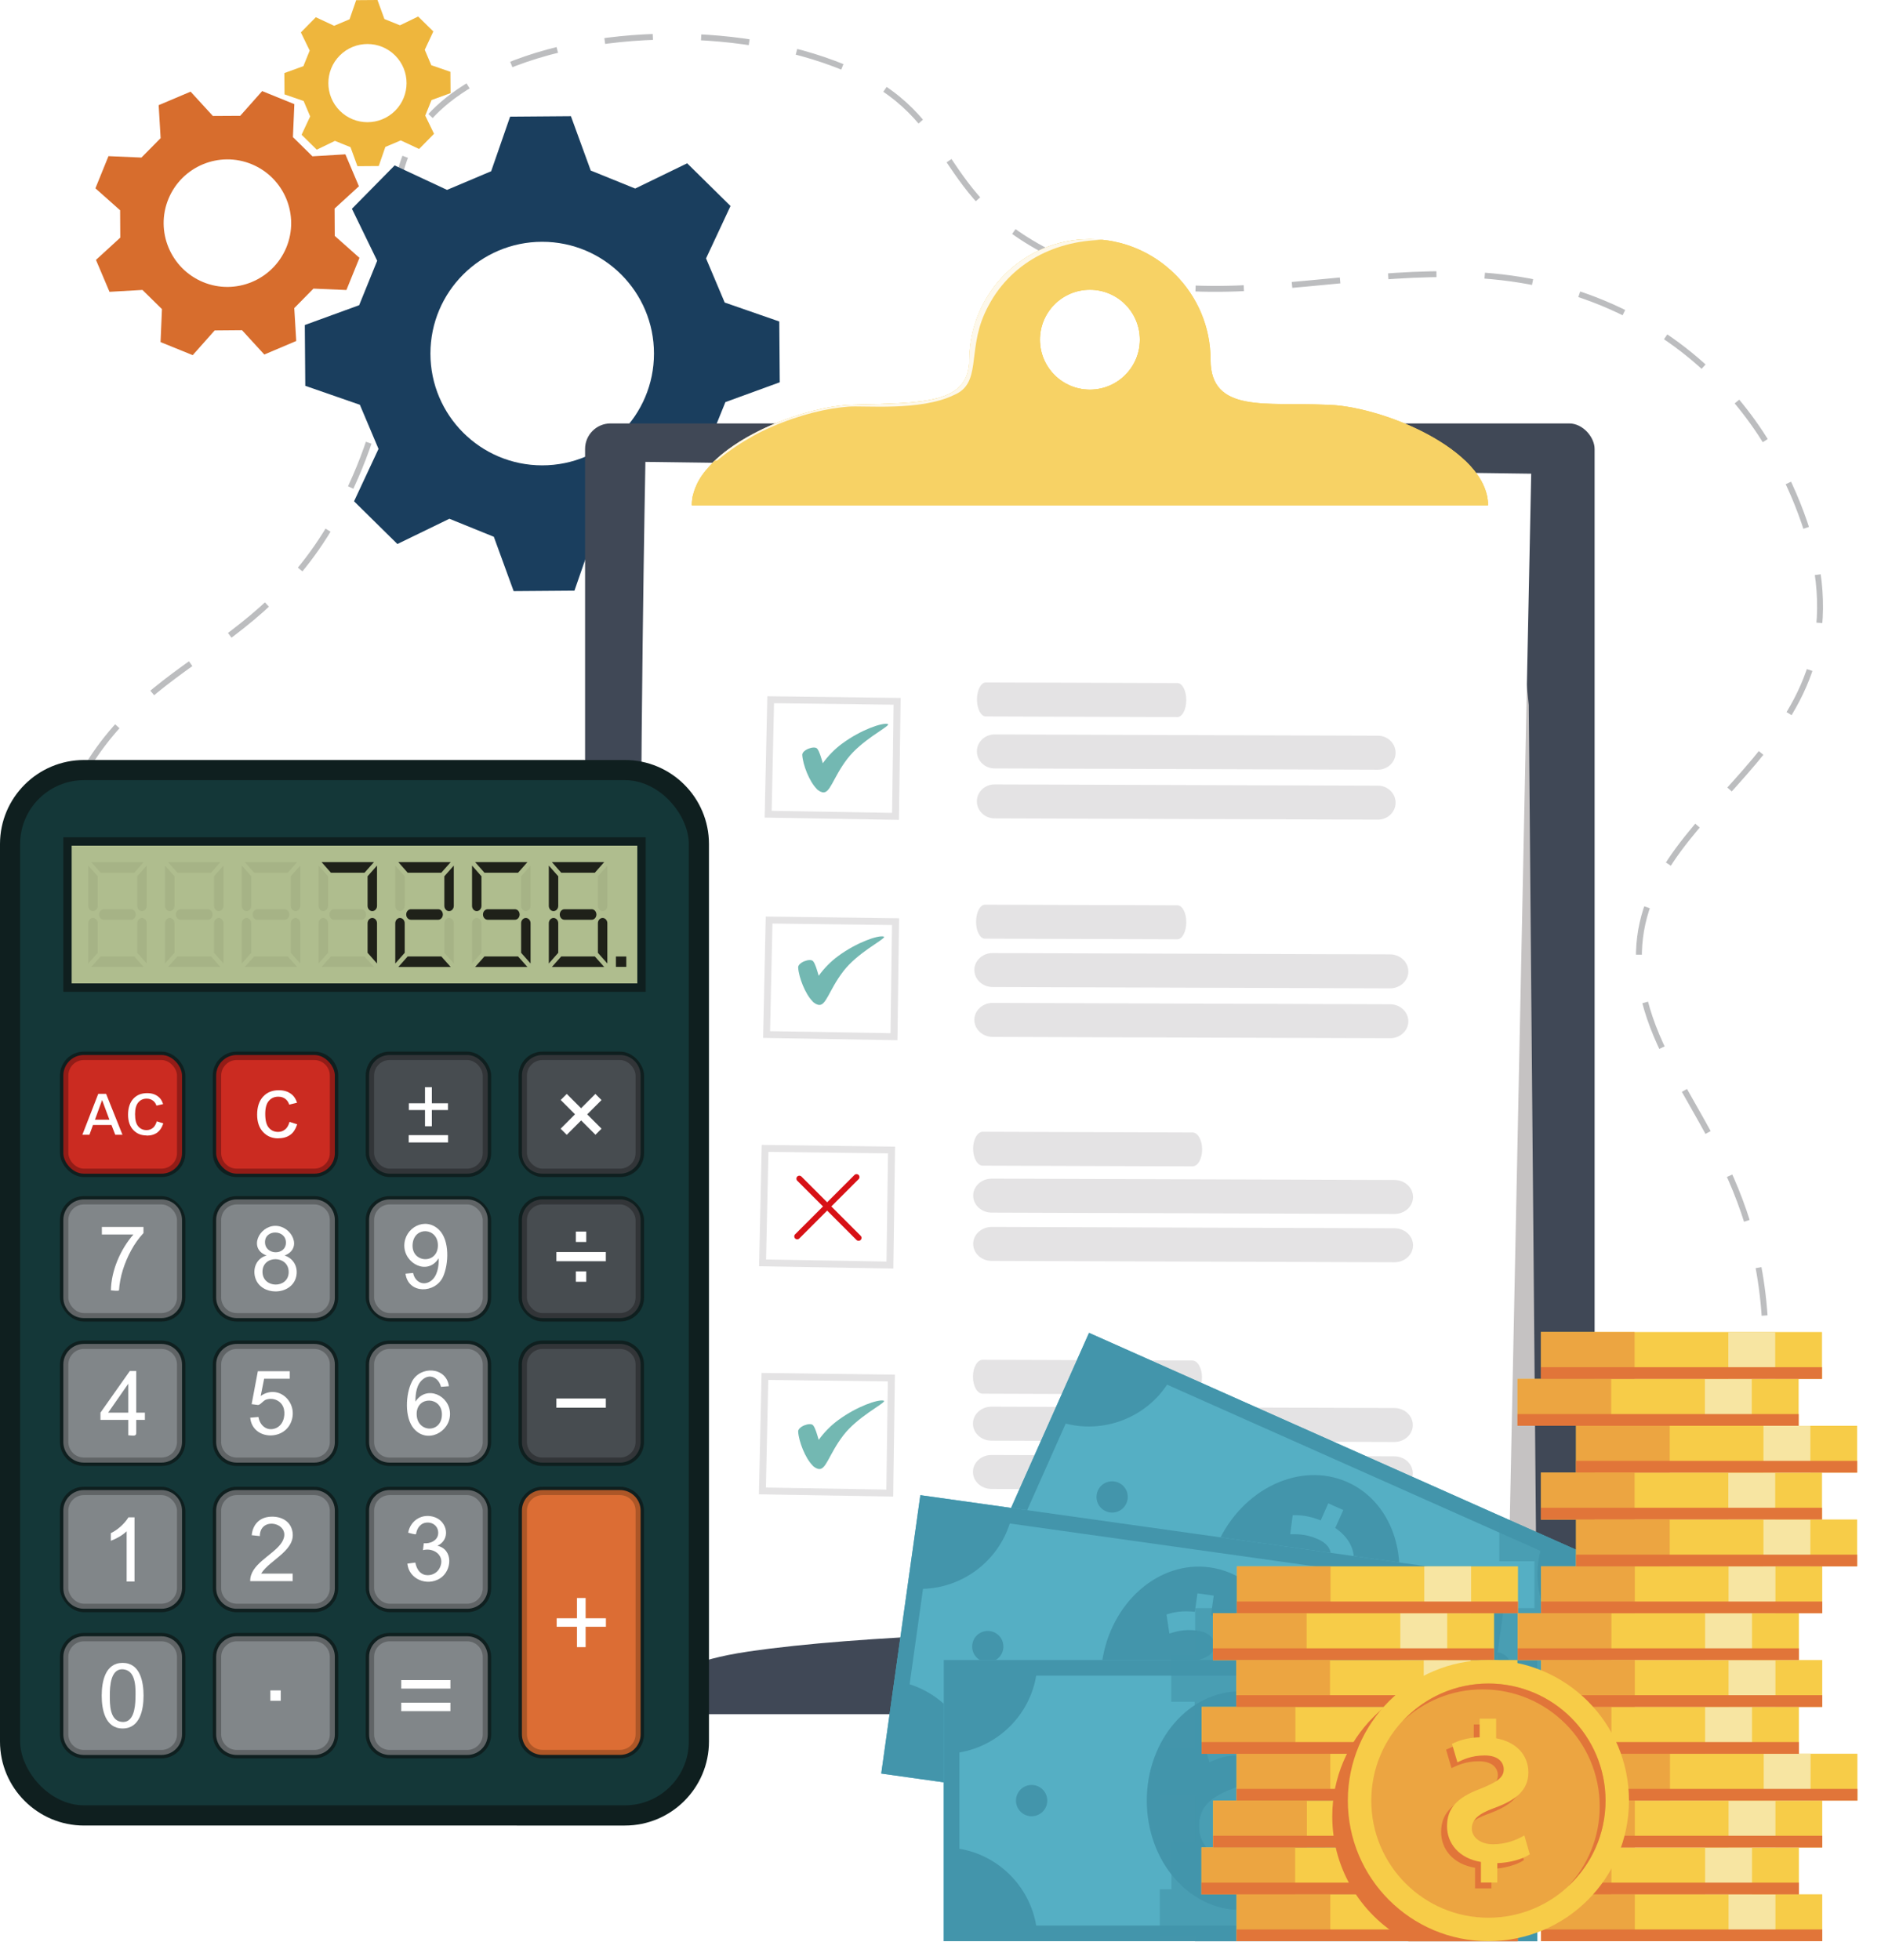<?xml version="1.0" encoding="UTF-8"?><svg xmlns="http://www.w3.org/2000/svg" xmlns:xlink="http://www.w3.org/1999/xlink" viewBox="0 0 239.13 249.15"><defs><style>.cls-1{fill:#73b8b2;}.cls-2{fill:#921c17;}.cls-3{fill:#fff;}.cls-4{fill:#a6b386;}.cls-5,.cls-6,.cls-7{stroke:#bcbdbf;}.cls-5,.cls-6,.cls-7,.cls-8{fill:none;stroke-miterlimit:10;stroke-width:.75px;}.cls-9,.cls-10{fill:url(#_ÂÁ_Ï_ÌÌ_È_ËÂÌÚ_16);}.cls-11{fill:#f7e5a2;}.cls-12{mask:url(#mask-2);}.cls-13{isolation:isolate;}.cls-14{fill:#fdf8eb;}.cls-15{fill:#242222;}.cls-16{fill:#1f2119;}.cls-17{fill:#606466;}.cls-18,.cls-10,.cls-19,.cls-20,.cls-21{mix-blend-mode:multiply;}.cls-18,.cls-22{fill:#f7d265;}.cls-23{fill:#f7cc48;}.cls-24{filter:url(#drop-shadow-1);}.cls-25,.cls-19{fill:#4395ab;}.cls-26{fill:#ac5627;}.cls-27{fill:#eca541;}.cls-28{fill:#323538;}.cls-29,.cls-21{fill:#c5c2c2;}.cls-30{fill:#f5cd59;}.cls-31{fill:#e4e3e4;}.cls-32{fill:#cb2b21;}.cls-33{fill:#e17539;}.cls-6{stroke-dasharray:0 0 6.14 6.14;}.cls-34{fill:#eeb63d;}.cls-35{fill:#55afc4;}.cls-36{fill:#1a3e5e;}.cls-37{fill:#0f1f1f;}.cls-19{opacity:.65;}.cls-38{fill:#404856;}.cls-39{fill:#474c50;}.cls-7{stroke-dasharray:0 0 0 0 6.14 6.14 6.14 6.14;}.cls-40{fill:#d76d2d;}.cls-8{stroke:#d71116;stroke-linecap:round;}.cls-41{filter:url(#luminosity-noclip);}.cls-42{mask:url(#mask-1);}.cls-43{mask:url(#mask);}.cls-44{fill:#afbd8e;}.cls-45{fill:#143738;}.cls-46{fill:#dc6d34;}.cls-47{fill:#818689;}</style><filter id="drop-shadow-1" filterUnits="userSpaceOnUse"><feOffset dx="4.25" dy="4.25"/><feGaussianBlur result="blur" stdDeviation="4.25"/><feFlood flood-color="#12100c" flood-opacity=".15"/><feComposite in2="blur" operator="in"/><feComposite in="SourceGraphic"/></filter><filter id="luminosity-noclip" x="126.11" y="245.48" width="113.02" height="3.66" color-interpolation-filters="sRGB" filterUnits="userSpaceOnUse"><feFlood flood-color="#fff" result="bg"/><feBlend in="SourceGraphic" in2="bg"/></filter><filter id="luminosity-noclip-2" x="126.11" y="-7730.37" width="113.02" height="32766" color-interpolation-filters="sRGB" filterUnits="userSpaceOnUse"><feFlood flood-color="#fff" result="bg"/><feBlend in="SourceGraphic" in2="bg"/></filter><mask id="mask-2" x="126.11" y="-7730.37" width="113.02" height="32766" maskUnits="userSpaceOnUse"/><radialGradient id="_ÂÁ_Ï_ÌÌ_È_ËÂÌÚ_16" cx="-5916.84" cy="66045.82" fx="-5916.84" fy="66045.82" r="110.52" gradientTransform="translate(3211.04 -846.16) scale(.51 .02)" gradientUnits="userSpaceOnUse"><stop offset="0" stop-color="#fff"/><stop offset="1" stop-color="#000"/></radialGradient><mask id="mask-1" x="126.11" y="245.48" width="113.02" height="3.66" maskUnits="userSpaceOnUse"><g class="cls-41"><g class="cls-12"><ellipse class="cls-10" cx="182.62" cy="247.32" rx="56.51" ry="1.83"/></g></g></mask><mask id="mask" x="126.11" y="245.48" width="113.02" height="3.66" maskUnits="userSpaceOnUse"><g class="cls-42"><ellipse class="cls-9" cx="182.62" cy="247.32" rx="56.51" ry="1.83"/></g></mask></defs><g class="cls-13"><g id="Layer_2"><g id="_4._Økonomistyring_eksport_"><g id="_4._Økonomistyring"><path class="cls-5" d="m23.84,160.33c-.7-.6-1.46-1.27-2.24-1.99"/><path class="cls-6" d="m17.29,153.96c-1.91-2.12-3.83-4.56-5.6-7.3"/><path class="cls-7" d="m10.1,144.03c-.65-1.15-1.27-2.36-1.85-3.6-7.58-16.45-2.62-30.42-.58-35.87,8.17-21.8,24.94-19.22,35.79-40.29,13.65-26.51-1.51-42.22,15.72-53.15,12.16-7.72,32.94-8.28,46.88-3.02,16.16,6.09,11.88,16.05,27.07,23.91,23.25,12.04,46.7-4.15,71.75,7,22.17,9.87,25.97,32.43,26.17,33.74,3.9,26.01-27.81,31.1-21.98,54.38,3.12,12.45,14.66,20.94,15.37,42.23.02.47.03.92.03,1.36"/><path class="cls-5" d="m224.44,173.79c-.05,1.17-.12,2.18-.19,2.99"/><path class="cls-34" d="m42.48,3.28l-2.33-1.09q-.95.96-1.9,1.93l1.12,2.31c-.32.79-.48,1.19-.8,1.98l-2.42.88c.01,1.35.01,1.35.02,2.71l2.43.84c.33.78.5,1.18.83,1.96l-1.09,2.33q.96.95,1.93,1.9l2.31-1.12c.79.32,1.19.48,1.98.8l.88,2.42c1.35-.01,1.35-.01,2.71-.02l.84-2.43c.78-.33,1.18-.5,1.96-.83l2.33,1.09q.95-.96,1.9-1.93l-1.12-2.31c.32-.79.48-1.19.8-1.98l2.42-.88c-.01-1.35-.01-1.35-.02-2.71l-2.43-.84c-.33-.78-.5-1.18-.83-1.96l1.09-2.33q-.96-.95-1.93-1.9l-2.31,1.12c-.79-.32-1.19-.48-1.98-.8l-.88-2.42c-1.35.01-1.35.01-2.71.02l-.84,2.43c-.78.33-1.18.5-1.96.83Zm.72,3.77c1.94-1.94,5.09-1.94,7.03,0,1.94,1.94,1.94,5.09,0,7.03-1.94,1.94-5.09,1.94-7.03,0-1.94-1.94-1.94-5.09,0-7.03Z"/><path class="cls-40" d="m15.29,30.21l-3.09,2.83q.86,2.03,1.72,4.06l4.19-.24c.99.97,1.49,1.47,2.48,2.44l-.18,4.19q2.04.83,4.09,1.66l2.79-3.14c1.39-.01,2.09-.02,3.48-.03l2.83,3.09q2.03-.86,4.06-1.72l-.25-4.18c.98-.99,1.47-1.49,2.44-2.48l4.19.18q.83-2.04,1.66-4.09l-3.14-2.79c-.01-1.39-.02-2.09-.02-3.48l3.09-2.83q-.86-2.03-1.72-4.06l-4.19.25c-.99-.98-1.49-1.47-2.48-2.44l.18-4.19q-2.04-.83-4.09-1.66l-2.79,3.14c-1.39,0-2.09.01-3.48.02l-2.83-3.09q-2.03.86-4.06,1.72l.25,4.19c-.98.99-1.47,1.48-2.44,2.47l-4.19-.18q-.83,2.04-1.66,4.09l3.14,2.79c.01,1.38.02,2.09.02,3.47Zm6.13-4.94c1.72-4.14,6.46-6.1,10.59-4.39,4.13,1.72,6.1,6.45,4.39,10.59-1.72,4.13-6.46,6.1-10.59,4.39-4.13-1.72-6.1-6.46-4.39-10.59Z"/><path class="cls-36" d="m62.78,68.24l2.52,6.91c3.86-.03,3.87-.03,7.73-.06l2.41-6.94c2.24-.95,3.37-1.43,5.61-2.37l6.66,3.11q2.71-2.75,5.43-5.51l-3.21-6.61c.91-2.25,1.38-3.39,2.29-5.65l6.91-2.52c-.03-3.86-.03-3.87-.06-7.73l-6.94-2.41c-.95-2.24-1.43-3.37-2.37-5.61l3.11-6.66q-2.75-2.71-5.51-5.43l-6.61,3.21c-2.25-.91-3.39-1.38-5.65-2.29l-2.52-6.91c-3.86.03-3.87.03-7.73.06l-2.41,6.94c-2.24.95-3.37,1.43-5.61,2.37l-6.66-3.11q-2.71,2.75-5.43,5.51l3.21,6.61c-.91,2.25-1.38,3.39-2.29,5.65l-6.91,2.52c.03,3.86.03,3.87.06,7.73l6.94,2.41c.95,2.24,1.43,3.37,2.37,5.61l-3.11,6.66q2.75,2.71,5.51,5.43l6.61-3.21c2.25.91,3.39,1.38,5.65,2.29Zm-8.06-23.29c0-7.85,6.36-14.21,14.21-14.21,7.85,0,14.21,6.36,14.21,14.21,0,7.85-6.36,14.21-14.21,14.21-7.85,0-14.21-6.36-14.21-14.21Z"/><g class="cls-24"><g class="cls-20"><path class="cls-29" d="m191.05,84.13l-2.41,117.98c2.35.22,3.67.36,3.67.36l-1.01-115.89-.25-2.44Z"/><path class="cls-21" d="m191.05,84.13l-2.41,117.98c2.35.22,3.67.36,3.67.36l-1.01-115.89-.25-2.44Z"/><path class="cls-29" d="m78.47,97.77c-1.29,37.71-2.91,97.97-.73,111.96,0,0,1.37-1.53,3.87-3.41-3.19-14.47-3.42-69.22-3.14-108.55Z"/><path class="cls-21" d="m78.47,97.77c-1.29,37.71-2.91,97.97-.73,111.96,0,0,1.37-1.53,3.87-3.41-3.19-14.47-3.42-69.22-3.14-108.55Z"/><path class="cls-29" d="m85.5,58.56h99.99c-.51-1.08-1.31-2.1-2.31-3.06h-95.36c-1.01.96-1.81,1.98-2.31,3.06Z"/><path class="cls-21" d="m85.5,58.56h99.99c-.51-1.08-1.31-2.1-2.31-3.06h-95.36c-1.01.96-1.81,1.98-2.31,3.06Z"/><path class="cls-29" d="m186.1,61.18s0-.03,0-.04c0-.45-.06-.88-.16-1.32h-100.89c-.1.43-.16.87-.16,1.32,0,.01,0,.03,0,.04h101.21Z"/><path class="cls-21" d="m186.1,61.18s0-.03,0-.04c0-.45-.06-.88-.16-1.32h-100.89c-.1.43-.16.87-.16,1.32,0,.01,0,.03,0,.04h101.21Z"/></g><rect class="cls-38" x="70.13" y="49.58" width="128.34" height="164.1" rx="3.24" ry="3.24"/><path class="cls-21" d="m186.39,69.96l-107.96-4.5s-5.13,122.34-1.89,143.08c0,0,7.22-8.06,18.62-9.84,28.46-4.42,95.95,2.56,95.95,2.56l-1.01-115.89-2.1-20.26-1.62,4.84Z"/><path class="cls-3" d="m190.41,55.97l-112.61-1.5s-2.93,147.66,3.93,154.07c0,0,1.65-1.72,9.16-2.83,28.5-4.2,96.51-2.58,96.51-2.58l3.01-147.16Z"/><path class="cls-31" d="m173.17,91.45c0,1.19-1.02,2.16-2.26,2.15l-48.72-.16c-1.24,0-2.25-.97-2.25-2.17h0c0-1.19,1.02-2.16,2.26-2.15l48.72.16c1.24,0,2.25.97,2.25,2.17h0Z"/><path class="cls-31" d="m146.56,84.75c0,1.19-.51,2.16-1.13,2.16l-24.36-.08c-.62,0-1.12-.97-1.12-2.16h0c0-1.19.51-2.16,1.13-2.16l24.36.08c.62,0,1.12.97,1.12,2.16h0Z"/><path class="cls-31" d="m173.17,97.8c0,1.19-1.02,2.16-2.26,2.15l-48.72-.16c-1.24,0-2.25-.97-2.25-2.17h0c0-1.19,1.02-2.16,2.26-2.15l48.72.16c1.24,0,2.25.97,2.25,2.17h0Z"/><path class="cls-31" d="m174.79,119.25c0,1.19-1.05,2.16-2.34,2.15l-50.5-.17c-1.29,0-2.33-.97-2.33-2.17h0c0-1.19,1.05-2.16,2.34-2.15l50.5.17c1.29,0,2.33.97,2.33,2.17h0Z"/><path class="cls-31" d="m146.56,113c0,1.19-.51,2.16-1.14,2.16l-24.46-.08c-.62,0-1.13-.97-1.12-2.16h0c0-1.19.51-2.16,1.14-2.16l24.46.08c.62,0,1.13.97,1.12,2.16h0Z"/><path class="cls-31" d="m174.79,125.59c0,1.19-1.05,2.16-2.34,2.15l-50.5-.17c-1.29,0-2.33-.97-2.33-2.17h0c0-1.19,1.05-2.16,2.34-2.15l50.5.17c1.29,0,2.33.97,2.33,2.17h0Z"/><path class="cls-31" d="m175.39,147.93c0,1.19-1.07,2.16-2.37,2.15l-51.19-.17c-1.31,0-2.36-.97-2.36-2.17h0c0-1.19,1.07-2.16,2.37-2.15l51.19.17c1.31,0,2.36.97,2.36,2.17h0Z"/><path class="cls-31" d="m148.58,141.88c0,1.19-.56,2.16-1.24,2.15l-26.65-.09c-.68,0-1.23-.97-1.23-2.16h0c0-1.19.56-2.16,1.24-2.15l26.65.09c.68,0,1.23.97,1.23,2.16h0Z"/><path class="cls-31" d="m175.39,154.07c0,1.19-1.07,2.16-2.37,2.15l-51.19-.17c-1.31,0-2.36-.97-2.36-2.17h0c0-1.19,1.07-2.16,2.37-2.15l51.19.17c1.31,0,2.36.97,2.36,2.17h0Z"/><path class="cls-31" d="m109.83,127.99l-17.07-.29.34-15.43,16.95.22-.21,15.5Zm-16.18-1.15l15.31.26.19-13.75-15.2-.19-.3,13.68Z"/><path class="cls-31" d="m109.32,157.02l-17.07-.29.34-15.43,16.95.22-.22,15.5Zm-16.18-1.15l15.31.26.19-13.75-15.2-.19-.3,13.68Z"/><path class="cls-31" d="m110.03,99.98l-17.07-.29.34-15.43,16.95.22-.22,15.5Zm-16.18-1.15l15.31.26.19-13.75-15.2-.19-.3,13.68Z"/><path class="cls-3" d="m165.07,173.93c-.68-.18-3.35.71-5.75,2.47-.95.69-1.84,1.61-2.49,2.52-.23-.78-.42-1.48-.7-1.84-.34-.45-1.95.14-1.91.79.08,1.27.9,3.35,1.81,4.28.1.13.23.24.4.32.02.01.04.03.06.04.03.02.06.03.09.03.05.02.09.04.14.06,1.04.31,1.35-1.79,3.23-4.24,1.79-2.34,5.05-3.95,5.19-4.35.01-.04,0-.07-.06-.08Z"/><path class="cls-1" d="m108.07,114.81c-.68-.18-3.35.71-5.75,2.47-.95.69-1.84,1.61-2.49,2.52-.23-.78-.42-1.48-.7-1.84-.34-.45-1.95.14-1.91.79.08,1.27.9,3.35,1.81,4.28.1.13.23.23.4.32.02.01.04.03.06.04.03.02.06.03.09.03.05.02.09.04.14.06,1.04.31,1.35-1.79,3.23-4.24,1.79-2.34,5.05-3.95,5.19-4.35.01-.04,0-.07-.06-.08Z"/><path class="cls-30" d="m164.13,47.2c-7.33-.36-14.48,1.13-14.48-5.71,0-8.47-6.87-15.34-15.34-15.34s-15.27,6.87-15.34,15.34c-.04,5.58-5.71,5.47-14.48,5.71-7.04,0-20.78,5.71-20.78,12.74,0,.01,0,.03,0,.04h101.21s0-.03,0-.04c0-7.04-13.74-12.74-20.78-12.74Zm-29.82-1.91c-3.51,0-6.35-2.84-6.35-6.35s2.84-6.35,6.35-6.35,6.35,2.84,6.35,6.35-2.84,6.35-6.35,6.35Z"/><path class="cls-22" d="m164.13,47.2c-7.33-.36-14.48,1.13-14.48-5.71,0-8.47-6.87-15.34-15.34-15.34s-15.27,6.87-15.34,15.34c-.04,5.58-5.71,5.47-14.48,5.71-7.04,0-20.78,5.71-20.78,12.74,0,.01,0,.03,0,.04h101.21s0-.03,0-.04c0-7.04-13.74-12.74-20.78-12.74Zm-29.82-1.91c-3.51,0-6.35-2.84-6.35-6.35s2.84-6.35,6.35-6.35,6.35,2.84,6.35,6.35-2.84,6.35-6.35,6.35Z"/><path class="cls-14" d="m93.73,50.07c3.85-1.67,7.14-2.4,9.83-2.62,1.99-.17,9.21.6,13.46-1.48,3.51-1.45,1.74-5.45,3.86-10.26,2.73-6.19,8.57-9.38,15.14-9.46-.57-.06-1.15-.1-1.73-.1-8.47,0-15.27,6.87-15.34,15.34-.04,5.58-5.71,5.47-14.48,5.71-5.6,0-15.44,3.61-19.23,8.63,2.3-2.34,5.57-4.49,8.49-5.76Z"/><path class="cls-18" d="m184.3,57.37c-.51-1.08-1.31-2.1-2.31-3.06h-95.36c-1.01.96-1.81,1.98-2.31,3.06h99.99Z"/><path class="cls-18" d="m83.86,58.62c-.1.43-.16.87-.16,1.32,0,.01,0,.03,0,.04h101.21s0-.03,0-.04c0-.45-.06-.88-.16-1.32h-100.89Z"/><g class="cls-20"><path class="cls-22" d="m134.3,45.82c-3.8,0-6.9-3.09-6.9-6.9s3.1-6.9,6.9-6.9,6.9,3.09,6.9,6.9-3.1,6.9-6.9,6.9Zm0-13.26c-3.51,0-6.36,2.85-6.36,6.36s2.85,6.36,6.36,6.36,6.36-2.85,6.36-6.36-2.85-6.36-6.36-6.36Z"/></g><path class="cls-31" d="m175.36,176.92c0,1.19-1.07,2.16-2.37,2.15l-51.19-.17c-1.31,0-2.36-.97-2.36-2.17h0c0-1.19,1.07-2.16,2.37-2.15l51.19.17c1.31,0,2.36.97,2.36,2.17h0Z"/><path class="cls-31" d="m148.56,170.87c0,1.19-.56,2.16-1.24,2.15l-26.65-.09c-.68,0-1.23-.97-1.23-2.16h0c0-1.19.56-2.16,1.24-2.15l26.65.09c.68,0,1.23.97,1.23,2.16h0Z"/><path class="cls-31" d="m175.36,183.06c0,1.19-1.07,2.16-2.37,2.15l-51.19-.17c-1.31,0-2.36-.97-2.36-2.17h0c0-1.19,1.07-2.16,2.37-2.15l51.19.17c1.31,0,2.36.97,2.36,2.17h0Z"/><path class="cls-31" d="m109.3,186.01l-17.07-.29.34-15.43,16.95.22-.22,15.5Zm-16.18-1.15l15.31.26.19-13.75-15.2-.19-.3,13.68Z"/><path class="cls-1" d="m108.07,173.81c-.68-.18-3.35.71-5.75,2.47-.95.69-1.84,1.61-2.49,2.52-.23-.78-.42-1.48-.7-1.84-.34-.45-1.95.14-1.91.79.08,1.27.9,3.35,1.81,4.28.1.13.23.23.4.32.02.01.04.03.06.04.03.02.06.03.09.03.05.02.09.04.14.06,1.04.31,1.35-1.79,3.23-4.24,1.79-2.34,5.05-3.95,5.19-4.35.01-.04,0-.07-.06-.08Z"/><path class="cls-1" d="m108.59,87.79c-.68-.18-3.35.71-5.75,2.47-.95.69-1.84,1.61-2.49,2.52-.23-.78-.42-1.48-.7-1.84-.34-.45-1.95.14-1.91.79.08,1.27.9,3.35,1.81,4.28.1.13.23.23.4.32.02.01.04.03.06.04.03.02.06.03.09.03.05.02.09.04.14.06,1.04.31,1.35-1.79,3.23-4.24,1.79-2.34,5.05-3.95,5.19-4.35.01-.04,0-.07-.06-.08Z"/><line class="cls-8" x1="97.37" y1="145.59" x2="104.9" y2="153.12"/><line class="cls-8" x1="104.64" y1="145.39" x2="97.1" y2="152.93"/></g><g class="cls-43"><ellipse class="cls-15" cx="182.62" cy="247.32" rx="56.51" ry="1.83"/></g><g id="Dollars"><rect class="cls-35" x="147.77" y="163.39" width="35.74" height="75.45" transform="translate(-85.46 270.64) rotate(-66)"/><ellipse class="cls-25" cx="165.64" cy="201.11" rx="13.9" ry="11.91" transform="translate(-85.45 270.64) rotate(-66)"/><path class="cls-35" d="m160.53,210.25l1.07-2.4c-2.37-1.56-2.97-3.92-2.09-5.9.92-2.07,2.65-2.81,5.69-2.63,2.33.09,3.41-.07,3.83-1.03.35-.79.14-1.89-1.49-2.62-1.58-.71-2.85-.63-3.52-.62l.32-2.42c.91-.04,2.07.06,3.56.66l.96-2.17,1.91.85-1.02,2.28c2.17,1.47,2.88,3.62,1.99,5.63-.96,2.17-3.04,2.58-5.88,2.37-2-.14-3.12.17-3.58,1.22-.5,1.12.18,2.28,1.65,2.94,1.42.63,2.94.73,4.09.59l-.35,2.47c-1.09.18-2.74-.05-4.23-.66l-1.01,2.26-1.91-.85Z"/><path class="cls-25" d="m123.91,202.09c1.13.5,67.57,30.08,68.93,30.69.55-1.24,14.16-31.81,14.54-32.65-1.36-.61-67.8-30.18-68.93-30.69-.55,1.24-14.16,31.81-14.54,32.65Zm11.57-21.11c4.88,1.25,10.1-.73,12.89-4.95l47.46,21.13c-1.26,4.9.75,10.11,4.95,12.89l-4.98,11.19c-4.88-1.25-10.1.73-12.89,4.95l-47.46-21.13c1.26-4.9-.75-10.11-4.95-12.89l4.98-11.19Z"/><path class="cls-25" d="m188.32,211.21c-.45,1,0,2.18,1.01,2.62s2.18,0,2.62-1.01c.45-1,0-2.18-1.01-2.62s-2.18,0-2.62,1.01Z"/><path class="cls-25" d="m139.57,189.5c-.45,1,0,2.18,1.01,2.62s2.18,0,2.62-1.01,0-2.18-1.01-2.62-2.18,0-2.62,1.01Z"/><rect class="cls-35" x="134.01" y="175.3" width="35.74" height="75.45" transform="translate(-80.21 333.78) rotate(-82)"/><ellipse class="cls-25" cx="151.88" cy="213.03" rx="13.9" ry="11.91" transform="translate(-80.21 333.78) rotate(-82)"/><path class="cls-35" d="m149.48,223.22l.37-2.6c-2.71-.84-3.94-2.95-3.63-5.09.32-2.25,1.77-3.43,4.74-4.09,2.27-.56,3.26-1.01,3.4-2.04.12-.86-.38-1.86-2.15-2.1-1.72-.24-2.91.18-3.55.37l-.36-2.42c.86-.29,2-.52,3.6-.34l.33-2.35,2.07.29-.35,2.47c2.49.81,3.77,2.69,3.46,4.86-.33,2.35-2.22,3.32-5,3.9-1.96.42-2.95,1.03-3.11,2.16-.17,1.21.8,2.15,2.39,2.37,1.54.22,3.03-.11,4.09-.56l.35,2.47c-.99.48-2.65.71-4.24.54l-.34,2.45-2.07-.29Z"/><path class="cls-25" d="m112.03,225.47c1.23.17,73.24,10.29,74.72,10.5.19-1.34,4.85-34.48,4.97-35.39-1.47-.21-73.49-10.33-74.72-10.5-.19,1.34-4.85,34.48-4.97,35.39Zm5.31-23.48c5.03-.14,9.5-3.49,11.03-8.31l51.45,7.23c.13,5.06,3.51,9.51,8.31,11.03l-1.7,12.13c-5.03.14-9.5,3.49-11.03,8.31l-51.45-7.23c-.13-5.06-3.51-9.51-8.31-11.03l1.7-12.13Z"/><circle class="cls-25" cx="178.42" cy="216.76" r="1.99" transform="translate(-96.79 272.23) rotate(-61.94)"/><path class="cls-25" d="m123.61,209.05c-.15,1.09.6,2.09,1.69,2.24s2.09-.6,2.24-1.69-.6-2.09-1.69-2.24c-1.09-.15-2.09.6-2.24,1.69Z"/><rect class="cls-35" x="119.98" y="211.04" width="75.45" height="35.74"/><ellipse class="cls-25" cx="157.7" cy="228.91" rx="11.91" ry="13.9"/><path class="cls-35" d="m156.75,239.34v-2.63c-2.8-.46-4.31-2.37-4.31-4.54,0-2.27,1.27-3.64,4.13-4.72,2.17-.87,3.08-1.45,3.08-2.5,0-.87-.64-1.78-2.42-1.78-1.73,0-2.85.59-3.47.87l-.69-2.34c.82-.41,1.91-.79,3.52-.84v-2.37h2.09v2.5c2.57.46,4.1,2.14,4.1,4.33,0,2.37-1.73,3.59-4.41,4.56-1.89.69-2.78,1.43-2.78,2.57,0,1.22,1.1,2.01,2.7,2.01,1.56,0,2.98-.53,3.98-1.12l.69,2.4c-.92.61-2.52,1.07-4.13,1.12v2.47h-2.09Z"/><path class="cls-25" d="m119.98,246.78c1.24,0,73.96,0,75.45,0,0-1.36,0-34.82,0-35.74-1.49,0-74.21,0-75.45,0,0,1.36,0,34.82,0,35.74Zm1.99-23.99c4.96-.84,8.93-4.77,9.76-9.76h51.96c.84,4.99,4.8,8.93,9.76,9.76v12.24c-4.96.84-8.93,4.77-9.76,9.76h-51.96c-.84-4.99-4.8-8.93-9.76-9.76v-12.24Z"/><circle class="cls-25" cx="184.51" cy="228.91" r="1.99"/><circle class="cls-25" cx="131.15" cy="228.91" r="1.99"/></g><path id="Shadow" class="cls-19" d="m151.94,204.42c0,.8,0,5.43,0,5.96h-3.04c0,.8,0,5.43,0,5.96h2.98c0,.8,0,5.43,0,5.96h-4.41c0,.8,0,5.43,0,5.96h4.44c0,.8,0,5.43,0,5.96h-2.98c0,.8,0,5.43,0,5.96h-1.49c0,.8,0,5.43,0,5.96h4.47v.66s43.52,0,43.52,0v-19.81c1.29-2.89,10.76-24.16,11.95-26.84-3.43-1.53-11.13-4.96-16.78-7.47,0,.77,0,5.26,0,5.8h4.47c0,.8,0,5.43,0,5.96-1.65,0-41.47,0-43.12,0Z"/><g id="Coins"><rect class="cls-23" x="157.21" y="240.82" width="35.74" height="5.96"/><rect class="cls-11" x="181.03" y="240.82" width="5.96" height="5.96"/><rect class="cls-27" x="157.21" y="240.82" width="11.91" height="5.96"/><rect class="cls-33" x="157.21" y="245.29" width="35.74" height="1.49"/><rect class="cls-23" x="152.74" y="234.87" width="35.74" height="5.96"/><rect class="cls-11" x="176.57" y="234.87" width="5.96" height="5.96"/><rect class="cls-27" x="152.74" y="234.87" width="11.91" height="5.96"/><rect class="cls-33" x="152.74" y="239.34" width="35.74" height="1.49"/><rect class="cls-23" x="154.23" y="228.91" width="35.74" height="5.96"/><rect class="cls-11" x="178.05" y="228.91" width="5.96" height="5.96"/><rect class="cls-27" x="154.23" y="228.91" width="11.91" height="5.96"/><rect class="cls-33" x="154.23" y="233.38" width="35.74" height="1.49"/><rect class="cls-23" x="157.21" y="222.95" width="35.74" height="5.96"/><rect class="cls-11" x="181.03" y="222.95" width="5.96" height="5.96"/><rect class="cls-27" x="157.21" y="222.95" width="11.91" height="5.96"/><rect class="cls-33" x="157.21" y="227.42" width="35.74" height="1.49"/><rect class="cls-23" x="152.77" y="217" width="35.74" height="5.96"/><rect class="cls-11" x="176.6" y="217" width="5.96" height="5.96"/><rect class="cls-27" x="152.77" y="217" width="11.91" height="5.96"/><rect class="cls-33" x="152.77" y="221.47" width="35.74" height="1.49"/><rect class="cls-23" x="157.17" y="211.04" width="35.74" height="5.96"/><rect class="cls-11" x="181" y="211.04" width="5.96" height="5.96"/><rect class="cls-27" x="157.17" y="211.04" width="11.91" height="5.96"/><rect class="cls-33" x="157.17" y="215.51" width="35.74" height="1.49"/><rect class="cls-23" x="154.2" y="205.08" width="35.74" height="5.96"/><rect class="cls-11" x="178.02" y="205.08" width="5.96" height="5.96"/><rect class="cls-27" x="154.2" y="205.08" width="11.91" height="5.96"/><rect class="cls-33" x="154.2" y="209.55" width="35.74" height="1.49"/><rect class="cls-23" x="157.24" y="199.13" width="35.74" height="5.96"/><rect class="cls-11" x="181.06" y="199.13" width="5.96" height="5.96"/><rect class="cls-27" x="157.24" y="199.13" width="11.91" height="5.96"/><rect class="cls-33" x="157.24" y="203.6" width="35.74" height="1.49"/><rect class="cls-23" x="195.92" y="240.82" width="35.74" height="5.96"/><rect class="cls-11" x="219.75" y="240.82" width="5.96" height="5.96"/><rect class="cls-27" x="195.92" y="240.82" width="11.91" height="5.96"/><rect class="cls-33" x="195.92" y="245.29" width="35.74" height="1.49"/><rect class="cls-23" x="192.95" y="234.87" width="35.74" height="5.96"/><rect class="cls-11" x="216.77" y="234.87" width="5.96" height="5.96"/><rect class="cls-27" x="192.95" y="234.87" width="11.91" height="5.96"/><rect class="cls-33" x="192.95" y="239.34" width="35.74" height="1.49"/><rect class="cls-23" x="195.92" y="228.91" width="35.74" height="5.96"/><rect class="cls-11" x="219.75" y="228.91" width="5.96" height="5.96"/><rect class="cls-27" x="195.92" y="228.91" width="11.91" height="5.96"/><rect class="cls-33" x="195.92" y="233.38" width="35.74" height="1.49"/><rect class="cls-23" x="200.39" y="222.95" width="35.74" height="5.96"/><rect class="cls-11" x="224.22" y="222.95" width="5.96" height="5.96"/><rect class="cls-27" x="200.39" y="222.95" width="11.91" height="5.96"/><rect class="cls-33" x="200.39" y="227.42" width="35.74" height="1.49"/><rect class="cls-23" x="192.95" y="217" width="35.74" height="5.96"/><rect class="cls-11" x="216.77" y="217" width="5.96" height="5.96"/><rect class="cls-27" x="192.95" y="217" width="11.91" height="5.96"/><rect class="cls-33" x="192.95" y="221.47" width="35.74" height="1.49"/><rect class="cls-23" x="195.92" y="211.04" width="35.74" height="5.96"/><rect class="cls-11" x="219.75" y="211.04" width="5.96" height="5.96"/><rect class="cls-27" x="195.92" y="211.04" width="11.91" height="5.96"/><rect class="cls-33" x="195.92" y="215.51" width="35.74" height="1.49"/><rect class="cls-23" x="192.95" y="205.08" width="35.74" height="5.96"/><rect class="cls-11" x="216.77" y="205.08" width="5.96" height="5.96"/><rect class="cls-27" x="192.95" y="205.08" width="11.91" height="5.96"/><rect class="cls-33" x="192.95" y="209.55" width="35.74" height="1.49"/><rect class="cls-23" x="195.92" y="199.13" width="35.74" height="5.96"/><rect class="cls-11" x="219.75" y="199.13" width="5.96" height="5.96"/><rect class="cls-27" x="195.92" y="199.13" width="11.91" height="5.96"/><rect class="cls-33" x="195.92" y="203.6" width="35.74" height="1.49"/><rect class="cls-23" x="200.36" y="193.17" width="35.74" height="5.96"/><rect class="cls-11" x="224.19" y="193.17" width="5.96" height="5.96"/><rect class="cls-27" x="200.36" y="193.17" width="11.91" height="5.96"/><rect class="cls-33" x="200.36" y="197.64" width="35.74" height="1.49"/><rect class="cls-23" x="195.89" y="187.21" width="35.74" height="5.96"/><rect class="cls-11" x="219.72" y="187.21" width="5.96" height="5.96"/><rect class="cls-27" x="195.89" y="187.21" width="11.91" height="5.96"/><rect class="cls-33" x="195.89" y="191.68" width="35.74" height="1.49"/><rect class="cls-23" x="200.36" y="181.26" width="35.74" height="5.96"/><rect class="cls-11" x="224.19" y="181.26" width="5.96" height="5.96"/><rect class="cls-27" x="200.36" y="181.26" width="11.91" height="5.96"/><rect class="cls-33" x="200.36" y="185.72" width="35.74" height="1.49"/><rect class="cls-23" x="192.92" y="175.3" width="35.74" height="5.96"/><rect class="cls-11" x="216.74" y="175.3" width="5.96" height="5.96"/><rect class="cls-27" x="192.92" y="175.3" width="11.91" height="5.96"/><rect class="cls-33" x="192.92" y="179.77" width="35.74" height="1.49"/><rect class="cls-23" x="195.89" y="169.34" width="35.74" height="5.96"/><rect class="cls-11" x="219.72" y="169.34" width="5.96" height="5.96"/><rect class="cls-27" x="195.89" y="169.34" width="11.91" height="5.96"/><rect class="cls-33" x="195.89" y="173.81" width="35.74" height="1.49"/><path class="cls-33" d="m187.24,213.03c1.98,0,3.89.32,5.68.92v3.05h-4.41c0,.52,0,5.14,0,5.96h4.44c0,.52,0,5.14,0,5.96h-2.98c0,.52,0,5.14,0,5.96h-1.49c0,.52,0,5.14,0,5.96h4.47c0,.52,0,5.14,0,5.96-.41,0-6.7,0-13.9,0-5.75-2.97-9.68-8.97-9.68-15.88,0-9.87,8-17.87,17.87-17.87Z"/><circle class="cls-23" cx="189.22" cy="228.91" r="17.87"/><circle class="cls-27" cx="189.22" cy="228.91" r="14.89"/><path class="cls-33" d="m203.37,229.66c0-8.22-6.67-14.89-14.89-14.89-3.92,0-7.48,1.53-10.14,4.01,2.72-2.92,6.58-4.75,10.88-4.75,8.22,0,14.89,6.67,14.89,14.89,0,4.3-1.83,8.17-4.75,10.88,2.48-2.66,4.01-6.22,4.01-10.14Z"/><path class="cls-33" d="m187.52,240.08v-2.63c-2.8-.46-4.31-2.37-4.31-4.54,0-2.27,1.27-3.64,4.13-4.72,2.17-.87,3.08-1.45,3.08-2.5,0-.87-.64-1.78-2.42-1.78s-2.85.59-3.47.87l-.69-2.34c.82-.41,1.91-.79,3.52-.84v-2.37h2.09v2.5c2.57.46,4.1,2.14,4.1,4.33,0,2.37-1.73,3.59-4.41,4.56-1.89.69-2.78,1.43-2.78,2.57,0,1.22,1.1,2.01,2.7,2.01,1.56,0,2.98-.53,3.98-1.12l.69,2.4c-.92.61-2.52,1.07-4.13,1.12v2.47h-2.09Z"/><path class="cls-23" d="m188.27,239.34v-2.63c-2.8-.46-4.31-2.37-4.31-4.54,0-2.27,1.27-3.64,4.13-4.72,2.17-.87,3.08-1.45,3.08-2.5,0-.87-.64-1.78-2.42-1.78s-2.85.59-3.47.87l-.69-2.34c.82-.41,1.91-.79,3.52-.84v-2.37h2.09v2.5c2.57.46,4.1,2.14,4.1,4.33,0,2.37-1.73,3.59-4.41,4.56-1.89.69-2.78,1.43-2.78,2.57s1.1,2.01,2.7,2.01,2.98-.53,3.98-1.12l.69,2.4c-.92.61-2.52,1.07-4.13,1.12v2.47h-2.09Z"/></g><path class="cls-37" d="m10.68,96.62h68.77c5.89,0,10.68,4.79,10.68,10.68v114.1c0,5.89-4.79,10.68-10.68,10.68H10.68c-5.89,0-10.68-4.79-10.68-10.68v-114.1c0-5.89,4.79-10.68,10.68-10.68Z"/><rect class="cls-45" x="2.56" y="99.18" width="85.01" height="130.33" rx="8.12" ry="8.12"/><rect class="cls-37" x="8.05" y="106.44" width="74.04" height="19.65"/><rect class="cls-44" x="9.11" y="107.51" width="71.91" height="17.51"/><path class="cls-37" d="m10.67,170.42h9.85c1.68,0,3.05,1.37,3.05,3.05v9.85c0,1.68-1.37,3.05-3.05,3.05h-9.85c-1.68,0-3.05-1.37-3.05-3.05v-9.85c0-1.68,1.37-3.05,3.05-3.05Z"/><path class="cls-17" d="m10.67,170.85h9.85c1.45,0,2.62,1.17,2.62,2.62v9.85c0,1.45-1.17,2.62-2.62,2.62h-9.85c-1.45,0-2.62-1.17-2.62-2.62v-9.85c0-1.45,1.17-2.62,2.62-2.62Z"/><path class="cls-47" d="m10.67,171.49h9.85c1.09,0,1.98.89,1.98,1.98v9.85c0,1.09-.89,1.98-1.98,1.98h-9.85c-1.09,0-1.98-.89-1.98-1.98v-9.85c0-1.09.89-1.98,1.98-1.98Z"/><rect class="cls-37" x="7.62" y="189.01" width="15.95" height="15.95" rx="3.05" ry="3.05"/><path class="cls-17" d="m10.67,189.43h9.85c1.45,0,2.62,1.17,2.62,2.62v9.85c0,1.45-1.17,2.62-2.62,2.62h-9.85c-1.45,0-2.62-1.17-2.62-2.62v-9.85c0-1.45,1.17-2.62,2.62-2.62Z"/><rect class="cls-47" x="8.69" y="190.07" width="13.81" height="13.81" rx="1.98" ry="1.98"/><path class="cls-37" d="m10.67,207.59h9.85c1.68,0,3.05,1.37,3.05,3.05v9.85c0,1.68-1.37,3.05-3.05,3.05h-9.85c-1.68,0-3.05-1.37-3.05-3.05v-9.85c0-1.68,1.37-3.05,3.05-3.05Z"/><path class="cls-17" d="m10.67,208.02h9.85c1.45,0,2.62,1.17,2.62,2.62v9.85c0,1.45-1.17,2.62-2.62,2.62h-9.85c-1.45,0-2.62-1.17-2.62-2.62v-9.85c0-1.45,1.17-2.62,2.62-2.62Z"/><path class="cls-47" d="m10.67,208.66h9.85c1.09,0,1.98.89,1.98,1.98v9.85c0,1.09-.89,1.98-1.98,1.98h-9.85c-1.09,0-1.98-.89-1.98-1.98v-9.85c0-1.09.89-1.98,1.98-1.98Z"/><path class="cls-37" d="m30.1,170.42h9.85c1.68,0,3.05,1.37,3.05,3.05v9.85c0,1.68-1.37,3.05-3.05,3.05h-9.85c-1.68,0-3.05-1.37-3.05-3.05v-9.85c0-1.68,1.37-3.05,3.05-3.05Z"/><path class="cls-17" d="m30.1,170.85h9.85c1.45,0,2.62,1.17,2.62,2.62v9.85c0,1.45-1.17,2.62-2.62,2.62h-9.85c-1.45,0-2.62-1.17-2.62-2.62v-9.85c0-1.45,1.17-2.62,2.62-2.62Z"/><path class="cls-47" d="m30.1,171.49h9.85c1.09,0,1.98.89,1.98,1.98v9.85c0,1.09-.89,1.98-1.98,1.98h-9.85c-1.09,0-1.98-.89-1.98-1.98v-9.85c0-1.09.89-1.98,1.98-1.98Z"/><path class="cls-37" d="m30.1,189.01h9.85c1.68,0,3.05,1.37,3.05,3.05v9.85c0,1.68-1.37,3.05-3.05,3.05h-9.85c-1.68,0-3.05-1.37-3.05-3.05v-9.85c0-1.68,1.37-3.05,3.05-3.05Z"/><path class="cls-17" d="m30.1,189.43h9.85c1.45,0,2.62,1.17,2.62,2.62v9.85c0,1.45-1.17,2.62-2.62,2.62h-9.85c-1.45,0-2.62-1.17-2.62-2.62v-9.85c0-1.45,1.17-2.62,2.62-2.62Z"/><path class="cls-47" d="m30.1,190.07h9.85c1.09,0,1.98.89,1.98,1.98v9.85c0,1.09-.89,1.98-1.98,1.98h-9.85c-1.09,0-1.98-.89-1.98-1.98v-9.85c0-1.09.89-1.98,1.98-1.98Z"/><path class="cls-37" d="m30.1,207.59h9.85c1.68,0,3.05,1.37,3.05,3.05v9.85c0,1.68-1.37,3.05-3.05,3.05h-9.85c-1.68,0-3.05-1.37-3.05-3.05v-9.85c0-1.68,1.37-3.05,3.05-3.05Z"/><path class="cls-17" d="m30.1,208.02h9.85c1.45,0,2.62,1.17,2.62,2.62v9.85c0,1.45-1.17,2.62-2.62,2.62h-9.85c-1.45,0-2.62-1.17-2.62-2.62v-9.85c0-1.45,1.17-2.62,2.62-2.62Z"/><path class="cls-47" d="m30.1,208.66h9.85c1.09,0,1.98.89,1.98,1.98v9.85c0,1.09-.89,1.98-1.98,1.98h-9.85c-1.09,0-1.98-.89-1.98-1.98v-9.85c0-1.09.89-1.98,1.98-1.98Z"/><path class="cls-37" d="m49.54,170.42h9.85c1.68,0,3.05,1.37,3.05,3.05v9.85c0,1.68-1.37,3.05-3.05,3.05h-9.85c-1.68,0-3.05-1.37-3.05-3.05v-9.85c0-1.68,1.37-3.05,3.05-3.05Z"/><path class="cls-17" d="m49.54,170.85h9.85c1.45,0,2.62,1.17,2.62,2.62v9.85c0,1.45-1.17,2.62-2.62,2.62h-9.85c-1.45,0-2.62-1.17-2.62-2.62v-9.85c0-1.45,1.17-2.62,2.62-2.62Z"/><path class="cls-47" d="m49.54,171.49h9.85c1.09,0,1.98.89,1.98,1.98v9.85c0,1.09-.89,1.98-1.98,1.98h-9.85c-1.09,0-1.98-.89-1.98-1.98v-9.85c0-1.09.89-1.98,1.98-1.98Z"/><rect class="cls-37" x="46.49" y="189.01" width="15.95" height="15.95" rx="3.05" ry="3.05"/><path class="cls-17" d="m49.54,189.43h9.85c1.45,0,2.62,1.17,2.62,2.62v9.85c0,1.45-1.17,2.62-2.62,2.62h-9.85c-1.45,0-2.62-1.17-2.62-2.62v-9.85c0-1.45,1.17-2.62,2.62-2.62Z"/><rect class="cls-47" x="47.56" y="190.07" width="13.81" height="13.81" rx="1.98" ry="1.98"/><path class="cls-37" d="m49.54,207.59h9.85c1.68,0,3.05,1.37,3.05,3.05v9.85c0,1.68-1.37,3.05-3.05,3.05h-9.85c-1.68,0-3.05-1.37-3.05-3.05v-9.85c0-1.68,1.37-3.05,3.05-3.05Z"/><path class="cls-17" d="m49.54,208.02h9.85c1.45,0,2.62,1.17,2.62,2.62v9.85c0,1.45-1.17,2.62-2.62,2.62h-9.85c-1.45,0-2.62-1.17-2.62-2.62v-9.85c0-1.45,1.17-2.62,2.62-2.62Z"/><path class="cls-47" d="m49.54,208.66h9.85c1.09,0,1.98.89,1.98,1.98v9.85c0,1.09-.89,1.98-1.98,1.98h-9.85c-1.09,0-1.98-.89-1.98-1.98v-9.85c0-1.09.89-1.98,1.98-1.98Z"/><path class="cls-37" d="m68.97,170.42h9.85c1.68,0,3.05,1.37,3.05,3.05v9.85c0,1.68-1.37,3.05-3.05,3.05h-9.85c-1.68,0-3.05-1.37-3.05-3.05v-9.85c0-1.68,1.37-3.05,3.05-3.05Z"/><path class="cls-28" d="m68.97,170.85h9.85c1.45,0,2.62,1.17,2.62,2.62v9.85c0,1.45-1.17,2.62-2.62,2.62h-9.85c-1.45,0-2.62-1.17-2.62-2.62v-9.85c0-1.45,1.17-2.62,2.62-2.62Z"/><path class="cls-39" d="m68.97,171.49h9.85c1.09,0,1.98.89,1.98,1.98v9.85c0,1.09-.89,1.98-1.98,1.98h-9.85c-1.09,0-1.98-.89-1.98-1.98v-9.85c0-1.09.89-1.98,1.98-1.98Z"/><rect class="cls-37" x="7.62" y="152.06" width="15.95" height="15.95" rx="3.05" ry="3.05"/><path class="cls-17" d="m10.67,152.48h9.85c1.45,0,2.62,1.17,2.62,2.62v9.85c0,1.45-1.17,2.62-2.62,2.62h-9.85c-1.45,0-2.62-1.17-2.62-2.62v-9.85c0-1.45,1.17-2.62,2.62-2.62Z"/><rect class="cls-47" x="8.69" y="153.12" width="13.81" height="13.81" rx="1.98" ry="1.98"/><path class="cls-37" d="m30.1,152.06h9.85c1.68,0,3.05,1.37,3.05,3.05v9.85c0,1.68-1.37,3.05-3.05,3.05h-9.85c-1.68,0-3.05-1.37-3.05-3.05v-9.85c0-1.68,1.37-3.05,3.05-3.05Z"/><path class="cls-17" d="m30.1,152.48h9.85c1.45,0,2.62,1.17,2.62,2.62v9.85c0,1.45-1.17,2.62-2.62,2.62h-9.85c-1.45,0-2.62-1.17-2.62-2.62v-9.85c0-1.45,1.17-2.62,2.62-2.62Z"/><path class="cls-47" d="m30.1,153.12h9.85c1.09,0,1.98.89,1.98,1.98v9.85c0,1.09-.89,1.98-1.98,1.98h-9.85c-1.09,0-1.98-.89-1.98-1.98v-9.85c0-1.09.89-1.98,1.98-1.98Z"/><rect class="cls-37" x="46.49" y="152.06" width="15.95" height="15.95" rx="3.05" ry="3.05"/><path class="cls-17" d="m49.54,152.48h9.85c1.45,0,2.62,1.17,2.62,2.62v9.85c0,1.45-1.17,2.62-2.62,2.62h-9.85c-1.45,0-2.62-1.17-2.62-2.62v-9.85c0-1.45,1.17-2.62,2.62-2.62Z"/><rect class="cls-47" x="47.56" y="153.12" width="13.81" height="13.81" rx="1.98" ry="1.98"/><rect class="cls-37" x="65.93" y="152.06" width="15.95" height="15.95" rx="3.05" ry="3.05"/><path class="cls-28" d="m68.97,152.48h9.85c1.45,0,2.62,1.17,2.62,2.62v9.85c0,1.45-1.17,2.62-2.62,2.62h-9.85c-1.45,0-2.62-1.17-2.62-2.62v-9.85c0-1.45,1.17-2.62,2.62-2.62Z"/><rect class="cls-39" x="66.99" y="153.12" width="13.81" height="13.81" rx="1.98" ry="1.98"/><rect class="cls-37" x="7.62" y="133.69" width="15.95" height="15.95" rx="3.05" ry="3.05"/><rect class="cls-2" x="8.05" y="134.12" width="15.09" height="15.09" rx="2.62" ry="2.62"/><rect class="cls-32" x="8.69" y="134.76" width="13.81" height="13.81" rx="1.98" ry="1.98"/><path class="cls-37" d="m30.1,133.69h9.85c1.68,0,3.05,1.37,3.05,3.05v9.85c0,1.68-1.37,3.05-3.05,3.05h-9.85c-1.68,0-3.05-1.37-3.05-3.05v-9.85c0-1.68,1.37-3.05,3.05-3.05Z"/><rect class="cls-2" x="27.48" y="134.12" width="15.09" height="15.09" rx="2.62" ry="2.62"/><path class="cls-32" d="m30.1,134.76h9.85c1.09,0,1.98.89,1.98,1.98v9.85c0,1.09-.89,1.98-1.98,1.98h-9.85c-1.09,0-1.98-.89-1.98-1.98v-9.85c0-1.09.89-1.98,1.98-1.98Z"/><rect class="cls-37" x="46.49" y="133.69" width="15.95" height="15.95" rx="3.05" ry="3.05"/><rect class="cls-28" x="46.92" y="134.12" width="15.09" height="15.09" rx="2.62" ry="2.62"/><rect class="cls-39" x="47.56" y="134.76" width="13.81" height="13.81" rx="1.98" ry="1.98"/><rect class="cls-37" x="65.93" y="133.69" width="15.95" height="15.95" rx="3.05" ry="3.05"/><path class="cls-28" d="m68.97,134.12h9.85c1.45,0,2.62,1.17,2.62,2.62v9.85c0,1.45-1.17,2.62-2.62,2.62h-9.85c-1.45,0-2.62-1.17-2.62-2.62v-9.85c0-1.45,1.17-2.62,2.62-2.62Z"/><rect class="cls-39" x="66.99" y="134.76" width="13.81" height="13.81" rx="1.98" ry="1.98"/><path class="cls-37" d="m68.97,189.01h9.85c1.68,0,3.05,1.37,3.05,3.05v28.43c0,1.68-1.37,3.05-3.05,3.05h-9.85c-1.68,0-3.05-1.37-3.05-3.05v-28.43c0-1.68,1.37-3.05,3.05-3.05Z"/><path class="cls-26" d="m68.97,189.43h9.85c1.45,0,2.62,1.17,2.62,2.62v28.43c0,1.45-1.17,2.62-2.62,2.62h-9.85c-1.45,0-2.62-1.17-2.62-2.62v-28.43c0-1.45,1.17-2.62,2.62-2.62Z"/><path class="cls-46" d="m68.97,190.07h9.85c1.09,0,1.98.89,1.98,1.98v28.43c0,1.09-.89,1.98-1.98,1.98h-9.85c-1.09,0-1.98-.89-1.98-1.98v-28.43c0-1.09.89-1.98,1.98-1.98Z"/><path class="cls-3" d="m17.1,201.06h-1v-6.39c-.55.53-1.29.94-2.01,1.21v-.97c.86-.41,1.73-1.19,2.24-2.01h.77v8.16Z"/><path class="cls-3" d="m37.21,200.05v.96h-5.4c-.06-2.11,2.8-3.26,3.89-4.75,1.85-2.52-2.65-3.74-2.67-.98-.34-.04-.69-.07-1.03-.11.11-1.19.82-2.11,2.02-2.31,1.2-.2,2.6.2,3.05,1.45.94,2.67-2.76,3.92-3.87,5.74h4.01Z"/><path class="cls-3" d="m51.8,198.78l1-.13c.15.73.51,1.44,1.31,1.58.72.12,1.46-.23,1.79-.9.76-1.53-.73-2.63-2.13-2.26.04-.29.07-.59.11-.88.74.08,1.67-.28,1.81-1.09.14-.85-.46-1.54-1.32-1.54s-1.36.67-1.48,1.47c-.13.09-.83-.15-1-.18.29-1.6,1.84-2.53,3.4-1.96,1.62.59,2.01,2.84.32,3.62,2.04.47,1.87,3.18.33,4.15-1.65,1.04-3.96.11-4.15-1.88Z"/><path class="cls-3" d="m16.31,182.46v-1.95h-3.54v-.92l3.73-5.29h.82v5.29h1.1v.92h-1.1v1.65c0,.53-.54.31-1,.31Zm0-2.87v-3.68c-.85,1.23-1.7,2.45-2.56,3.68h2.56Z"/><path class="cls-3" d="m31.81,180.23l1.05-.09c.16,1.04,1.02,1.83,2.11,1.46.99-.34,1.33-1.5,1.13-2.44-.22-1.03-1.31-1.56-2.29-1.22-.35.12-.74.71-1.03.67-.26-.03-.53-.07-.79-.1l.79-4.19h4.06v.96h-3.26l-.44,2.19c2.29-1.6,4.84.86,3.87,3.3-.97,2.47-4.93,2.26-5.2-.54Z"/><path class="cls-3" d="m57.06,176.23l-1,.08c-.23-1.01-1.26-1.73-2.22-1.02-.9.65-1.02,1.88-1.03,2.9,1.42-2.17,4.4-.78,4.4,1.56s-2.92,3.83-4.6,1.87c-1.21-1.41-1.05-4.39-.25-5.96,1.05-2.06,4.39-1.92,4.71.58Zm-4.09,3.52c0,2.43,3.21,2.52,3.21.06,0-2.29-3.21-2.37-3.21-.06Z"/><path class="cls-3" d="m12.95,156.94v-.96h5.29v.78c-1.22,1.3-2.1,3.02-2.63,4.71-.26.84-.42,1.69-.48,2.57-.14.12-.83,0-1.03,0,.04-2.51,1.22-5.23,2.86-7.1h-4Z"/><path class="cls-3" d="m33.89,159.61c-2.34-.86-.96-3.77,1.12-3.77s3.51,2.89,1.17,3.77c1.16.38,1.74,1.49,1.48,2.67-.27,1.23-1.43,1.9-2.63,1.9-1.1,0-2.18-.56-2.55-1.65-.42-1.23.12-2.58,1.42-2.92h0Zm-.52,2.07c0,2.15,3.33,2.18,3.33.03s-3.33-2.19-3.33-.03Zm.32-3.77c0,1.68,2.66,1.74,2.66.06s-2.66-1.72-2.66-.06Z"/><path class="cls-3" d="m51.56,161.92l.96-.09c.19,1.03,1.17,1.69,2.16,1.08.93-.57,1.13-1.95,1.09-2.95-1.41,2.24-4.37.69-4.37-1.6s2.67-3.75,4.43-2c1.35,1.34,1.22,4.33.5,5.94-.97,2.16-4.44,2.25-4.78-.39Zm4.11-3.6c0-2.26-2.98-2.46-3.21-.2-.25,2.47,3.21,2.68,3.21.2Z"/><path class="cls-3" d="m12.93,215.57c0-1.76.43-4.17,2.66-4.17s2.66,2.41,2.66,4.17-.44,4.17-2.66,4.17-2.66-2.4-2.66-4.17c0-.97,0,1.53,0,0Zm1.03,0c0,1.07-.02,3.08,1.41,3.32,1.64.28,1.83-1.87,1.85-2.97.03-1.13.13-3.42-1.41-3.68-1.77-.3-1.85,2.18-1.85,3.32Z"/><path class="cls-3" d="m70.73,178.96v-1.17h6.29v1.17h-6.29Z"/><path class="cls-3" d="m57.26,214.67h-6.25v-1.08h6.25v1.08Zm0,2.87h-6.25v-1.08h6.25v1.08Z"/><path class="cls-3" d="m73.35,209.4v-2.59h-2.58v-1.08h2.58v-2.58h1.1v2.58h2.58v1.08h-2.58v2.59h-1.1Z"/><path class="cls-3" d="m51.96,145.24v-.93h5v.93h-5Z"/><path class="cls-3" d="m54.03,143.18v-2.06h-2.05v-.86h2.05v-2.05h.87v2.05h2.05v.86h-2.05v2.06h-.87Z"/><path class="cls-3" d="m71.27,143.49l1.83-1.83-1.82-1.82.77-.77,1.82,1.82,1.82-1.82.78.78-1.82,1.82,1.82,1.82-.77.77-1.82-1.82c-.5.5-1.34,1.34-1.83,1.83l-.78-.78Z"/><path class="cls-3" d="m70.73,160.34v-1.17h6.29v1.17h-6.29Z"/><path class="cls-3" d="m73.21,162.95v-1.32h1.32v1.32h-1.32Z"/><path class="cls-3" d="m73.21,157.89v-1.32h1.32v1.32h-1.32Z"/><path class="cls-16" d="m78.3,122.92v-1.32h1.32v1.32h-1.32Z"/><path class="cls-3" d="m34.37,216.22v-1.32h1.32v1.32h-1.32Z"/><path class="cls-3" d="m14.65,144.26l-.48-1.24h-2.35l-.45,1.24h-.9l2.02-5.2h1l2.08,5.2h-.93Zm-.74-1.91l-.93-2.5-.91,2.5h1.84Z"/><path class="cls-3" d="m18.63,144.35c-.69,0-1.25-.23-1.69-.7-.44-.47-.66-1.12-.66-1.94,0-.87.23-1.55.67-2.03.45-.48,1.02-.71,1.76-.71.64,0,1.14.18,1.54.56.19.18.34.42.45.73l.04.1-.85.2-.03-.08c-.08-.22-.21-.4-.39-.54-.23-.18-.5-.27-.82-.27-.44,0-.8.16-1.07.48-.27.32-.41.8-.41,1.49,0,.73.13,1.23.4,1.55.27.32.63.48,1.06.48.32,0,.6-.1.84-.31.19-.17.33-.41.43-.72l.03-.09.83.26-.03.09c-.16.46-.4.82-.71,1.06-.36.27-.82.41-1.37.41Z"/><path class="cls-3" d="m35.38,144.72c-.79,0-1.42-.26-1.93-.8-.5-.53-.76-1.28-.76-2.21,0-.99.26-1.76.76-2.3.51-.55,1.16-.81,2-.81.73,0,1.3.21,1.75.63.22.21.4.5.53.86l.03.1-.99.24-.03-.08c-.09-.25-.24-.47-.44-.63-.25-.2-.56-.3-.92-.3-.49,0-.9.18-1.2.53-.31.35-.46.9-.46,1.67,0,.82.15,1.39.45,1.74.3.36.7.54,1.19.54.36,0,.67-.12.93-.35.22-.19.38-.47.49-.84l.03-.09.97.31-.03.09c-.18.54-.45.96-.82,1.23-.41.31-.93.46-1.56.46Z"/><path class="cls-4" d="m16.66,115.59h-3.46c-.33,0-.6.3-.6.67s.27.67.6.67h3.46c.33,0,.6-.3.6-.67s-.27-.67-.6-.67Z"/><path class="cls-4" d="m17.45,111.38v3.78c0,.37.27.67.6.67s.6-.3.6-.67v-5.12l-1.19,1.35Z"/><path class="cls-4" d="m17.45,121.15v-3.78c0-.37.27-.67.6-.67s.6.3.6.67v5.12l-1.19-1.35Z"/><path class="cls-4" d="m12.42,111.38v3.78c0,.37-.27.67-.6.67s-.6-.3-.6-.67v-5.12l1.19,1.35Z"/><path class="cls-4" d="m12.42,121.15v-3.78c0-.37-.27-.67-.6-.67s-.6.3-.6.67v5.12l1.19-1.35Z"/><polygon class="cls-4" points="11.6 109.6 12.79 110.95 17.07 110.95 18.26 109.6 11.6 109.6"/><polygon class="cls-4" points="11.6 122.93 12.79 121.59 17.07 121.59 18.26 122.93 11.6 122.93"/><path class="cls-4" d="m26.42,115.59h-3.46c-.33,0-.6.3-.6.67s.27.67.6.67h3.46c.33,0,.6-.3.6-.67s-.27-.67-.6-.67Z"/><path class="cls-4" d="m27.21,111.38v3.78c0,.37.27.67.6.67s.6-.3.6-.67v-5.12l-1.19,1.35Z"/><path class="cls-4" d="m27.21,121.15v-3.78c0-.37.27-.67.6-.67s.6.3.6.67v5.12l-1.19-1.35Z"/><path class="cls-4" d="m22.18,111.38v3.78c0,.37-.27.67-.6.67s-.6-.3-.6-.67v-5.12l1.19,1.35Z"/><path class="cls-4" d="m22.18,121.15v-3.78c0-.37-.27-.67-.6-.67s-.6.3-.6.67v5.12l1.19-1.35Z"/><polygon class="cls-4" points="21.36 109.6 22.55 110.95 26.83 110.95 28.02 109.6 21.36 109.6"/><polygon class="cls-4" points="21.36 122.93 22.55 121.59 26.83 121.59 28.02 122.93 21.36 122.93"/><path class="cls-4" d="m36.18,115.59h-3.46c-.33,0-.6.3-.6.67s.27.67.6.67h3.46c.33,0,.6-.3.6-.67s-.27-.67-.6-.67Z"/><path class="cls-4" d="m36.97,111.38v3.78c0,.37.27.67.6.67s.6-.3.6-.67v-5.12l-1.19,1.35Z"/><path class="cls-4" d="m36.97,121.15v-3.78c0-.37.27-.67.6-.67s.6.3.6.67v5.12l-1.19-1.35Z"/><path class="cls-4" d="m31.94,111.38v3.78c0,.37-.27.67-.6.67s-.6-.3-.6-.67v-5.12l1.19,1.35Z"/><path class="cls-4" d="m31.94,121.15v-3.78c0-.37-.27-.67-.6-.67s-.6.3-.6.67v5.12l1.19-1.35Z"/><polygon class="cls-4" points="31.12 109.6 32.31 110.95 36.58 110.95 37.78 109.6 31.12 109.6"/><polygon class="cls-4" points="31.12 122.93 32.31 121.59 36.58 121.59 37.78 122.93 31.12 122.93"/><path class="cls-4" d="m45.94,115.59h-3.46c-.33,0-.6.3-.6.67s.27.67.6.67h3.46c.33,0,.6-.3.6-.67s-.27-.67-.6-.67Z"/><path class="cls-16" d="m46.73,111.38v3.78c0,.37.27.67.6.67s.6-.3.6-.67v-5.12l-1.19,1.35Z"/><path class="cls-16" d="m46.73,121.15v-3.78c0-.37.27-.67.6-.67s.6.3.6.67v5.12l-1.19-1.35Z"/><path class="cls-4" d="m41.7,111.38v3.78c0,.37-.27.67-.6.67s-.6-.3-.6-.67v-5.12l1.19,1.35Z"/><path class="cls-4" d="m41.7,121.15v-3.78c0-.37-.27-.67-.6-.67s-.6.3-.6.67v5.12l1.19-1.35Z"/><polygon class="cls-16" points="40.88 109.6 42.07 110.95 46.34 110.95 47.54 109.6 40.88 109.6"/><polygon class="cls-4" points="40.88 122.93 42.07 121.59 46.34 121.59 47.54 122.93 40.88 122.93"/><path class="cls-16" d="m55.7,115.59h-3.46c-.33,0-.6.3-.6.67s.27.67.6.67h3.46c.33,0,.6-.3.6-.67s-.27-.67-.6-.67Z"/><path class="cls-16" d="m56.49,111.38v3.78c0,.37.27.67.6.67s.6-.3.6-.67v-5.12l-1.19,1.35Z"/><path class="cls-4" d="m56.49,121.15v-3.78c0-.37.27-.67.6-.67s.6.3.6.67v5.12l-1.19-1.35Z"/><path class="cls-4" d="m51.45,111.38v3.78c0,.37-.27.67-.6.67s-.6-.3-.6-.67v-5.12l1.19,1.35Z"/><path class="cls-16" d="m51.45,121.15v-3.78c0-.37-.27-.67-.6-.67s-.6.3-.6.67v5.12l1.19-1.35Z"/><polygon class="cls-16" points="50.64 109.6 51.83 110.95 56.1 110.95 57.3 109.6 50.64 109.6"/><polygon class="cls-16" points="50.64 122.93 51.83 121.59 56.1 121.59 57.3 122.93 50.64 122.93"/><path class="cls-16" d="m65.46,115.59h-3.46c-.33,0-.6.3-.6.67s.27.67.6.67h3.46c.33,0,.6-.3.6-.67s-.27-.67-.6-.67Z"/><path class="cls-4" d="m66.25,111.38v3.78c0,.37.27.67.6.67s.6-.3.6-.67v-5.12l-1.19,1.35Z"/><path class="cls-16" d="m66.25,121.15v-3.78c0-.37.27-.67.6-.67s.6.3.6.67v5.12l-1.19-1.35Z"/><path class="cls-16" d="m61.21,111.38v3.78c0,.37-.27.67-.6.67s-.6-.3-.6-.67v-5.12l1.19,1.35Z"/><path class="cls-4" d="m61.21,121.15v-3.78c0-.37-.27-.67-.6-.67s-.6.3-.6.67v5.12l1.19-1.35Z"/><polygon class="cls-16" points="60.4 109.6 61.59 110.95 65.86 110.95 67.05 109.6 60.4 109.6"/><polygon class="cls-16" points="60.4 122.93 61.59 121.59 65.86 121.59 67.05 122.93 60.4 122.93"/><path class="cls-16" d="m75.22,115.59h-3.46c-.33,0-.6.3-.6.67s.27.67.6.67h3.46c.33,0,.6-.3.6-.67s-.27-.67-.6-.67Z"/><path class="cls-4" d="m76.01,111.38v3.78c0,.37.27.67.6.67s.6-.3.6-.67v-5.12l-1.19,1.35Z"/><path class="cls-16" d="m76.01,121.15v-3.78c0-.37.27-.67.6-.67s.6.3.6.67v5.12l-1.19-1.35Z"/><path class="cls-16" d="m70.97,111.38v3.78c0,.37-.27.67-.6.67s-.6-.3-.6-.67v-5.12l1.19,1.35Z"/><path class="cls-16" d="m70.97,121.15v-3.78c0-.37-.27-.67-.6-.67s-.6.3-.6.67v5.12l1.19-1.35Z"/><polygon class="cls-16" points="70.16 109.6 71.35 110.95 75.62 110.95 76.81 109.6 70.16 109.6"/><polygon class="cls-16" points="70.16 122.93 71.35 121.59 75.62 121.59 76.81 122.93 70.16 122.93"/></g></g></g></g></svg>